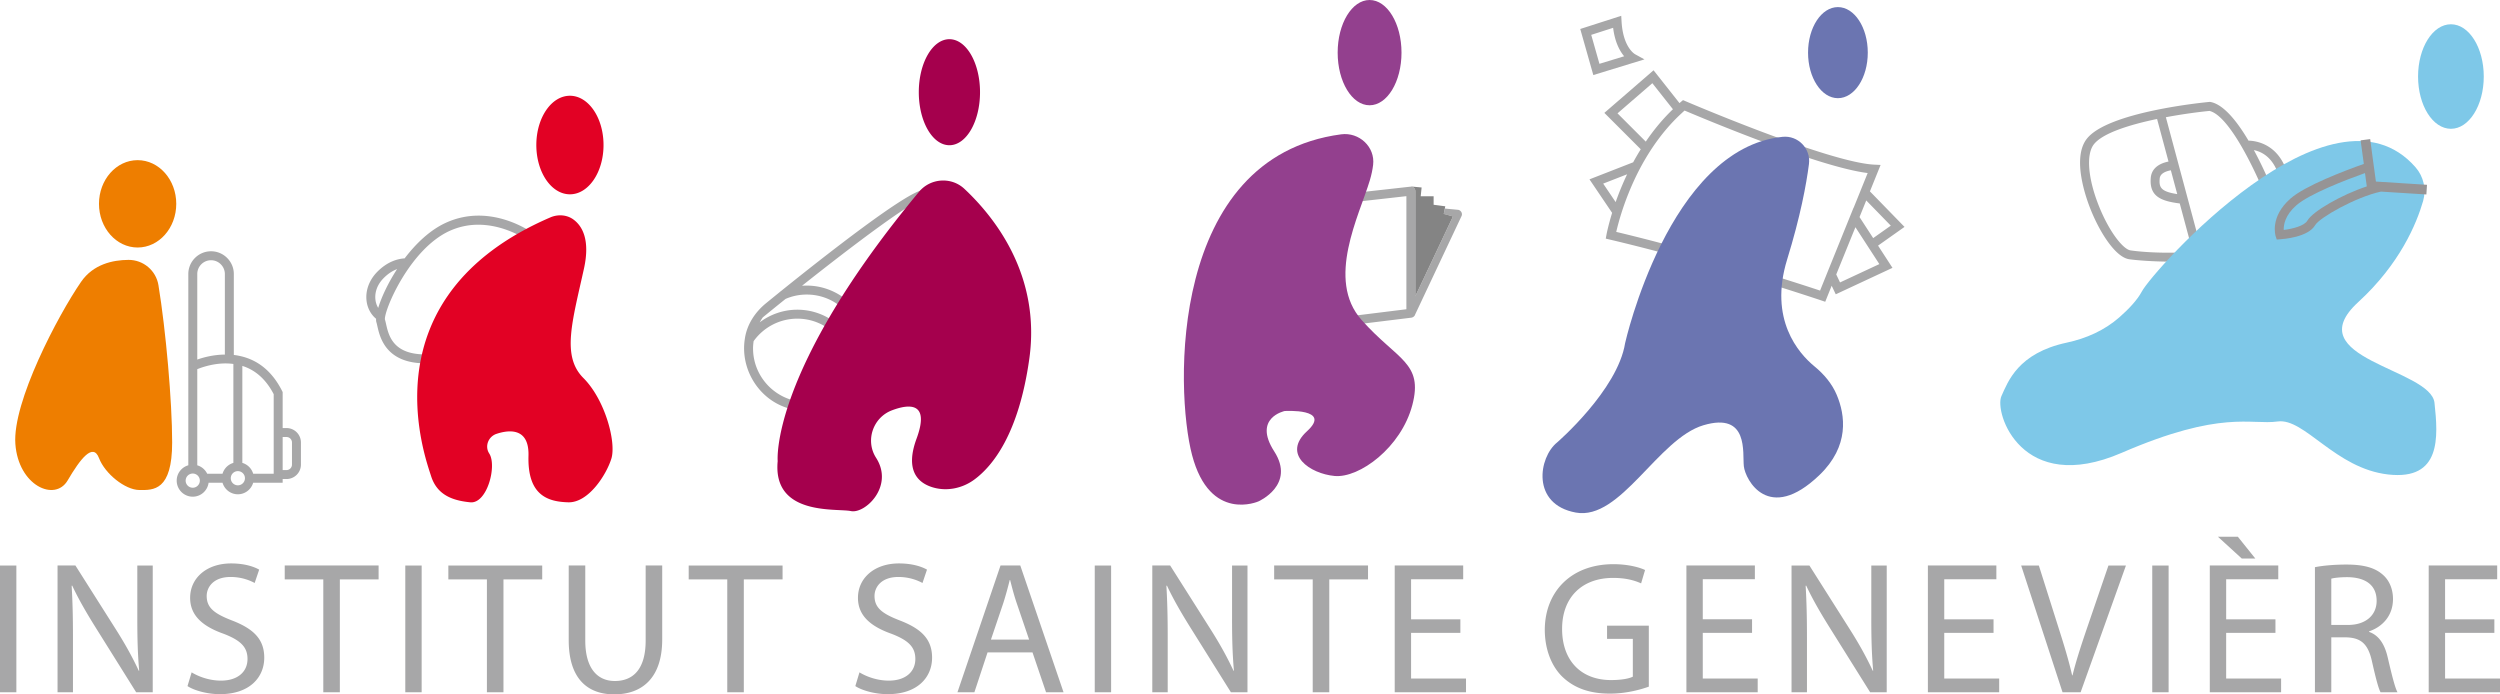 <svg xmlns="http://www.w3.org/2000/svg" viewBox="0 0 864.102 240"><path d="M104.015 160.589v-7.652a4.99 4.99 0 0 0-4.985-4.984h-1.332v-12.446l-.165-.327c-3.427-6.824-8.48-10.937-14.99-12.215a16.994 16.994 0 0 0-1.724-.277v-27.97c0-2.09-.82-4.062-2.31-5.555a7.811 7.811 0 0 0-5.556-2.312c-4.337 0-7.865 3.53-7.865 7.866v66.102c-2.31.671-4.014 2.783-4.014 5.307 0 3.06 2.489 5.55 5.55 5.55 2.813 0 5.119-2.114 5.475-4.833h4.813c.675 2.304 2.783 4.001 5.301 4.001s4.626-1.697 5.301-4.001h10.184v-1.27h1.332a4.99 4.99 0 0 0 4.985-4.984zm-35.83-65.872c0-2.63 2.138-4.77 4.768-4.77a4.73 4.73 0 0 1 3.364 1.406 4.735 4.735 0 0 1 1.405 3.364v27.838c-3.962.04-7.413.969-9.537 1.73V94.716zm-1.562 73.862c-1.352 0-2.453-1.101-2.453-2.453s1.101-2.453 2.453-2.453c1.352 0 2.451 1.101 2.451 2.453s-1.099 2.453-2.45 2.453zm10.29-4.833h-5.299a5.543 5.543 0 0 0-3.429-2.918V127.6c1.79-.721 6.127-2.226 10.986-1.948.459.03.968.077 1.494.143v34.197a5.533 5.533 0 0 0-3.753 3.754zm5.3 4.001a2.455 2.455 0 0 1-2.45-2.453c0-1.351 1.098-2.452 2.45-2.452s2.451 1.1 2.451 2.452c0 1.352-1.099 2.453-2.45 2.453zm12.388-4h-7.087a5.533 5.533 0 0 0-3.752-3.755v-33.519c4.573 1.433 8.215 4.708 10.839 9.773v27.5zm3.097-12.697h1.332a1.89 1.89 0 0 1 1.888 1.887v7.652a1.89 1.89 0 0 1-1.888 1.887h-1.332V151.05zm87.324-68.294l.574-1.154-1.032-.774c-.598-.449-14.85-10.924-30.41-3.848-5.52 2.509-10.386 7.187-14.29 12.321-2.536.166-6.006 1.162-9.45 4.637-2.793 2.827-4.148 6.49-3.717 10.055.306 2.54 1.534 4.75 3.29 6.183-.015.487.012.913.114 1.22.109.327.203.764.318 1.275.875 3.893 2.904 12.92 16.681 12.92.252 0 .507-.002.764-.008 15.849-.372 36.294-41.094 37.158-42.827zm-55.25 20.866c-.187-1.54-.064-4.564 2.842-7.505 1.612-1.626 3.202-2.568 4.64-3.106-3.18 4.887-5.435 9.794-6.526 13.422a7.038 7.038 0 0 1-.957-2.81zm18.02 18.864c-11.907.324-13.446-6.464-14.352-10.496-.142-.632-.266-1.17-.386-1.513-.464-2.872 8.43-24.337 22.383-30.679a23.688 23.688 0 0 1 9.886-2.124c7.58 0 13.882 3.404 16.312 4.919-6.194 12.097-22.625 39.63-33.843 39.893zm152.334-6.392c-1.929-9.963-10.98-17.324-21.129-17.381-.6-.004-1.197.015-1.786.06 17.985-14.28 38.64-29.824 42.273-30.065a1.55 1.55 0 0 0 1.442-1.648c-.057-.853-.798-1.467-1.648-1.442-5.619.372-34.144 22.76-49.44 35.075a1.53 1.53 0 0 0-.348.278 827.26 827.26 0 0 0-4.771 3.88c-3.761 3.08-6.534 7.325-7.253 12.132l-.014.1a20.905 20.905 0 0 0-.255 3.993c.295 8.695 5.87 16.659 14.045 19.634 9.73 3.54 20.014-.083 25.498-8.047 3.29-4.799 4.527-10.674 3.386-16.569zm-6.166 15.105c-3.493 4.866-9.1 7.772-15.097 7.772-10.246 0-18.58-8.335-18.58-18.58 0-.802.083-1.623.202-2.48a18.585 18.585 0 0 1 15.096-7.772c10.246 0 18.58 8.335 18.58 18.581 0 .807-.083 1.63-.2 2.48zm-18.38-24.156c-4.753 0-9.284 1.586-12.99 4.365.324-.588.674-1.16 1.058-1.703 2.44-2 5.092-4.15 7.865-6.38 2.294-1.006 4.766-1.516 7.35-1.516 10.247 0 18.581 8.335 18.581 18.581 0 1.487-.224 2.94-.566 4.36-1.872-10.06-10.701-17.707-21.297-17.707zm183.86 5.76c.28.248.62.371.96.371.094 0 .156 0 .218-.03l27.22-3.345c.063 0 .125-.031.187-.062.062 0 .093 0 .124-.031.124-.031.217-.093.34-.155l.031-.03c.093-.063.186-.156.279-.249.155-.154.248-.31.31-.526l16.041-34.034a1.462 1.462 0 0 0-.062-1.425 1.565 1.565 0 0 0-1.176-.774l-4.522-.434-.371 1.858 3.19.867-13.007 27.562V66.071c0-.433-.186-.867-.527-1.146a1.385 1.385 0 0 0-.96-.371c-.093-.031-.155-.031-.248-.031l-29.946 3.344c-.805.093-1.425.837-1.363 1.642l2.725 42.21c0 .433.217.805.558 1.084zm26.076-44.936l.589-.062v39.083l-24.249 3.004-2.508-39.083 26.168-2.942zm160.806-1.719l3.692-9.137-2.18-.105c-15.763-.751-64.747-21.714-65.24-21.926l-.873-.375-.73.61c-.162.135-.32.288-.483.428l-8.968-11.349-17.005 14.722 12.577 12.577a85.684 85.684 0 0 0-2.622 4.505l-15.1 5.89 7.826 11.585c-1.36 4.444-1.908 7.325-1.933 7.452l-.269 1.451 1.437.34c35.529 8.37 72.665 20.892 73.037 21.018l1.387.469 2.23-5.541 1.405 2.964 19.608-9.146-4.985-7.683 9.145-6.469-11.956-12.28zM559.077 39.18l12.043-10.424 7.113 9.002c-3.38 3.23-6.524 6.983-9.384 11.194l-9.772-9.772zm-4.95 24.285l8.27-3.225a100.05 100.05 0 0 0-3.959 9.61l-4.312-6.385zm77.171 31.487l.001.003-2.207 5.482c-6.985-2.317-39.13-12.814-70.453-20.285a86.696 86.696 0 0 1 1.75-6.37c1.177-3.745 3.268-9.512 6.548-15.717a83.745 83.745 0 0 1 3.434-5.864c3.275-5.082 6.971-9.512 11.003-13.184.294-.28.59-.549.887-.81 6.664 2.832 46.44 19.521 63.281 21.603l-2.469 6.116.004.001-2.403 5.93-.022-.033-9.354 23.128zm18.28-3.671l-13.59 6.339-1.309-2.764 6.12-15.08.007.002.503-1.243 8.27 12.746zm-2.131-8.982l-4.719-7.275 2.321-5.742 8.484 8.712-6.086 4.305zm-79.058-61.77l-3.213-1.767c-.171-.094-4.181-2.398-4.696-11.302l-.115-1.997-14.167 4.554 4.517 15.926 17.674-5.415zM557.565 9.615c.617 5.034 2.34 8.084 3.812 9.833l-8.545 2.61-2.838-10.01 7.57-2.433zm219.612 38.996c-3.883-6.55-8.56-12.497-13.112-13.358l-.215-.04-.214.019c-1.43.133-35.076 3.361-42.373 12.77-5.187 6.69-.24 20.471 1.4 24.536 3.23 8.005 8.589 16.388 13.28 17.069 2.413.35 8.225.824 14.28.824 2.887 0 5.824-.11 8.48-.39l1.258 4.684 2.988-.801-1.162-4.33c2.864-.523 5.133-1.323 6.14-2.543 2.897-3.51 17.692-18.058 17.84-18.204l.73-.716-.373-.95c-.567-1.458-3.307-8.307-7.096-15.298 2.798.564 7.107 2.652 8.926 10.036l3.006-.74c-2.762-11.232-10.845-12.487-13.783-12.568zM736.39 86.544c-2.474-.36-7.21-6.13-10.854-15.164-3.844-9.523-4.558-17.955-1.824-21.48 3.041-3.921 12.512-6.83 21.86-8.778l3.95 14.712c-4.66.966-5.938 3.498-6.125 5.584-.534 6.235 3.113 8.049 10.013 8.903l4.482 16.696c-6.565.587-15.75.363-21.502-.473zm13.943-27.688l2.209 8.23c-5.77-.881-6.32-2.37-6.06-5.397.129-1.445 1.47-2.373 3.85-2.833zm32.531 8.504c-3.079 3.034-14.674 14.508-17.326 17.72-.561.68-2.239 1.192-4.545 1.559l-12.379-46.12c5.955-1.12 11.567-1.845 15.073-2.18 6.847 1.625 15.796 20.62 19.177 29.02zM0 239.283h5.657V195.46H0v43.824zm47.46-25.488c0 6.825.13 12.16.65 18.01l-.13.066c-2.08-4.488-4.617-9.103-7.868-14.238l-14.044-22.174H19.89v43.824h5.331v-18.726c0-7.282-.13-12.548-.455-18.076l.195-.067c2.211 4.748 5.137 9.757 8.193 14.632l13.915 22.237h5.722V195.46H47.46v18.336zm32.694.65c-6.047-2.34-8.713-4.355-8.713-8.453 0-2.99 2.276-6.566 8.258-6.566 3.966 0 6.892 1.3 8.322 2.081l1.56-4.618c-1.95-1.104-5.2-2.144-9.687-2.144-8.518 0-14.175 5.069-14.175 11.897 0 6.176 4.421 9.884 11.574 12.418 5.917 2.277 8.258 4.618 8.258 8.716 0 4.421-3.382 7.476-9.169 7.476-3.9 0-7.607-1.3-10.143-2.861l-1.43 4.748c2.34 1.56 6.957 2.794 11.183 2.794 10.339 0 15.345-5.852 15.345-12.614 0-6.438-3.77-10.013-11.183-12.874zm18.26-14.175h13.33v39.013h5.722V200.27h13.394v-4.811H98.414v4.811zm41.67 39.013h5.657V195.46h-5.657v43.824zm14.884-39.013h13.33v39.013h5.722V200.27h13.394v-4.811h-32.446v4.811zm68.199 21.13c0 9.69-4.161 13.982-10.664 13.982-5.852 0-10.208-4.161-10.208-13.981v-25.942h-5.722v25.815c0 13.588 6.762 18.726 15.735 18.726 9.493 0 16.58-5.528 16.58-18.986v-25.555h-5.721V221.4zm14.876-21.13h13.33v39.013h5.722V200.27h13.394v-4.811h-32.446v4.811zm72.94 14.175c-6.047-2.34-8.713-4.355-8.713-8.453 0-2.99 2.275-6.566 8.257-6.566 3.967 0 6.893 1.3 8.323 2.081l1.56-4.618c-1.95-1.104-5.201-2.144-9.687-2.144-8.518 0-14.175 5.069-14.175 11.897 0 6.176 4.421 9.884 11.574 12.418 5.917 2.277 8.257 4.618 8.257 8.716 0 4.421-3.38 7.476-9.168 7.476-3.9 0-7.607-1.3-10.143-2.861l-1.43 4.748c2.34 1.56 6.957 2.794 11.183 2.794 10.339 0 15.345-5.852 15.345-12.614 0-6.438-3.77-10.013-11.183-12.874zm34.84-18.986l-14.89 43.824h5.853l4.551-13.784h15.54l4.682 13.784h6.047l-14.955-43.824h-6.827zm-3.315 25.618l4.291-12.68c.845-2.665 1.56-5.33 2.21-7.93h.13c.651 2.534 1.301 5.135 2.277 7.996l4.291 12.614h-13.2zm35.881 18.206h5.657V195.46h-5.657v43.824zm47.46-25.488c0 6.825.13 12.16.65 18.01l-.13.066c-2.08-4.488-4.616-9.103-7.868-14.238l-14.044-22.174h-6.177v43.824h5.331v-18.726c0-7.282-.13-12.548-.455-18.076l.195-.067c2.211 4.748 5.137 9.757 8.193 14.632l13.915 22.237h5.722V195.46h-5.332v18.336zM440.4 200.27h13.33v39.013h5.722V200.27h13.394v-4.811H440.4v4.811zm47.327 18.466h17.036v-4.681h-17.036v-13.848h18.011v-4.748H482.07v43.824h24.643v-4.745h-18.986v-15.802zm67.738 2.081h8.908v13.068c-1.3.653-3.837 1.173-7.543 1.173-10.208 0-16.906-6.568-16.906-17.686 0-10.99 6.958-17.622 17.621-17.622 4.422 0 7.348.844 9.689 1.884l1.365-4.615c-1.886-.91-5.852-2.014-10.924-2.014-14.695 0-23.668 9.557-23.733 22.628 0 6.825 2.341 12.677 6.112 16.318 4.292 4.095 9.754 5.789 16.386 5.789 5.917 0 10.924-1.497 13.46-2.407v-21.067h-14.435v4.551zm33.082-2.08h17.036v-4.682h-17.036v-13.848h18.011v-4.748H582.89v43.824h24.643v-4.745h-18.986v-15.802zm58.25-4.942c0 6.825.13 12.16.65 18.01l-.13.066c-2.08-4.488-4.616-9.103-7.867-14.238l-14.045-22.174h-6.177v43.824h5.332v-18.726c0-7.282-.13-12.548-.455-18.076l.195-.067c2.21 4.748 5.137 9.757 8.193 14.632l13.914 22.237h5.722V195.46h-5.331v18.336zm25.215 4.941h17.036v-4.681h-17.036v-13.848h18.013v-4.748h-23.67v43.824H691v-4.745h-18.987v-15.802zm49.341-1.624c-1.95 5.722-3.77 11.248-5.005 16.32h-.133c-1.167-5.136-2.794-10.47-4.681-16.386l-6.826-21.587h-6.112l14.305 43.824h6.242l15.671-43.824h-6.048l-7.413 21.653zm22.552 22.171h5.656V195.46h-5.656v43.824zm29.578-53.774h-6.89l8.257 7.542h4.681l-6.048-7.542zm-4.029 33.227h17.033v-4.681h-17.033v-13.848h18.01v-4.748h-23.668v43.824h24.645v-4.745h-18.987v-15.802zm49.405-.323v-.197c4.615-1.56 8.256-5.398 8.256-11.184 0-3.38-1.234-6.372-3.445-8.322-2.73-2.471-6.632-3.578-12.68-3.578-3.902 0-7.996.327-10.857.913v43.238h5.655v-18.986h5.335c5.135.196 7.476 2.47 8.776 8.52 1.234 5.461 2.21 9.23 2.928 10.466h5.849c-.908-1.69-1.948-5.918-3.382-12.027-1.04-4.555-3.054-7.676-6.435-8.843zm-7.283-2.408h-5.788V200.01c.913-.26 2.86-.52 5.595-.52 5.982.063 10.077 2.537 10.077 8.193 0 5.008-3.835 8.322-9.884 8.322zm33.54 18.533v-15.802h17.038v-4.681h-17.038v-13.848h18.012v-4.748H839.46v43.824h24.642v-4.745h-18.986z" fill="#a7a7a8"/><path d="M44.396 89.828c-5.465.034-12.192 1.518-16.378 7.594-8 11.613-23.742 41.55-22.71 56.001 1.032 14.452 13.678 20.13 18.065 12.646 4.387-7.484 8.774-13.162 10.84-7.742s9.032 10.988 13.935 11.042 11.355.313 11.355-16.462c0-14.127-2.196-38.871-4.74-54.345-.832-5.065-5.235-8.767-10.367-8.734zm3.171-4.277c7.376 0 13.355-6.76 13.355-15.098s-5.979-15.097-13.355-15.097-13.355 6.76-13.355 15.097 5.98 15.098 13.355 15.098z" fill="#ee7e00"/><path d="M196.99 67.163c6.414 0 11.614-7.626 11.614-17.033s-5.2-17.032-11.614-17.032c-6.413 0-11.613 7.625-11.613 17.032s5.2 17.033 11.613 17.033zm4.646 63.485c-7.549-7.548-3.871-19.355.193-37.742 2.236-10.114-.623-14.84-3.648-17.046-2.274-1.659-5.354-1.839-7.94-.724-63.87 27.535-43.35 82.708-41.252 89.384 2.13 6.775 7.742 8.517 13.549 9.1 5.806.584 9.29-12.584 6.58-16.842a14.731 14.731 0 0 1-.08-.127c-1.542-2.492-.213-5.765 2.568-6.692 3.988-1.33 11.344-2.442 11.061 7.593-.387 13.743 6.775 15.872 13.743 16.065 6.968.194 13.161-9.484 14.903-15.097 1.742-5.613-2.129-20.323-9.677-27.872z" fill="#e20124"/><path d="M328.155 50.195c5.844 0 10.58-8.204 10.58-18.323 0-10.12-4.736-18.323-10.58-18.323s-10.581 8.203-10.581 18.323c0 10.12 4.737 18.323 10.581 18.323zm5.176 15.079c-4.522-4.236-11.735-3.727-15.695 1.037-51.686 62.184-48.837 93.048-48.837 93.048-1.807 19.097 20.387 16.258 25.29 17.29 4.904 1.033 14.969-8.516 8.775-18.322a23.877 23.877 0 0 1-.182-.293c-3.624-5.905-.875-13.751 5.604-16.206 5.713-2.165 13.275-3.133 8.514 9.789-3.974 10.787.326 15.017 5.002 16.64 5.013 1.739 10.627.68 14.908-2.454 6.403-4.688 15.41-15.779 19.058-41.768 4.036-28.757-11.853-48.847-22.437-58.761z" fill="#a5004d"/><path d="M489.202 102.366V66.071c0-.433-.186-.867-.527-1.146a1.385 1.385 0 0 0-.96-.371l.062-.093 3.592.34-.31 3.035h4.46v2.942l4.026.527-.155.774-.371 1.858 3.19.867-13.007 27.562z" fill="#848484"/><g fill="#93408e"><ellipse cx="473.384" cy="18.194" rx="11.033" ry="18.194"/><path d="M470.61 110.583c-12.387-13.935-.774-36.13 2.839-48.19.602-2.01.968-3.811 1.159-5.417.74-6.215-4.845-11.374-11.05-10.549-59.6 7.922-57.452 88.413-51.53 110.867 6.194 23.485 22.968 16 22.968 16s12.904-5.677 5.42-17.29 3.613-13.936 3.613-13.936 16.516-1.032 7.742 6.968c-8.774 8 1.032 14.71 9.549 15.484 8.516.774 22.968-9.806 26.839-24.517s-5.161-15.484-17.549-29.42z"/></g><path d="M847.136 8.387c-6.271 0-11.355 8.088-11.355 18.065 0 9.977 5.084 18.065 11.355 18.065 6.271 0 11.355-8.088 11.355-18.065 0-9.977-5.084-18.065-11.355-18.065zm-32.001 96.003c14.379-13.167 20.152-27.147 22.394-34.915 1.17-4.053.17-8.455-2.603-11.634-29.162-33.426-90.691 35.547-94.632 42.936-1.597 2.996-4.625 6.146-7.737 8.883-5.139 4.52-11.48 7.333-18.174 8.762-16.904 3.61-20.348 13.517-22.606 18.485-2.58 5.677 6.968 34.581 41.55 19.613 34.581-14.968 44.646-9.549 53.936-10.839 9.29-1.29 19.872 16.258 38.216 18.323 18.344 2.065 17.27-12.904 15.98-24.775-1.291-11.871-47.744-15.226-26.324-34.84z" fill="#7ec8e8"/><path d="M830.072 63.315l-6.348-.402-2.509-.155-.557-4.088-.434-3.128-.99-7.463-3.315.433 1.115 8.145c-6.565 2.322-20.315 7.525-25.363 11.985-7.153 6.286-5.203 12.728-5.11 13.006l.372 1.146 1.208-.093c.96-.062 9.662-.68 12.077-4.893 1.487-2.57 14.06-9.724 22.731-11.582l15.701.991.217-3.344-8.795-.558zM797.524 76.26c-1.022 1.796-5.11 2.849-8.175 3.22-.062-1.734.433-5.078 4.366-8.516 4.49-3.933 17.126-8.795 23.722-11.148l.62 4.614c-8.579 2.818-18.706 8.61-20.533 11.83z" fill="#969495"/><path d="M635.26 2.452c-5.702 0-10.323 7.048-10.323 15.742s4.621 15.742 10.322 15.742 10.323-7.048 10.323-15.742-4.621-15.742-10.323-15.742zm-8.077 124.208c-5.553-4.56-15.86-16.27-9.472-36.98 4.588-14.877 6.63-25.933 7.536-32.968.689-5.338-3.75-9.958-9.105-9.421-39.368 3.942-54.433 71.293-54.433 71.293-2.58 16.258-23.484 34.323-23.484 34.323-6.452 5.161-9.033 21.42 6.451 24.259 15.485 2.839 28.388-25.55 44.13-30.195 15.743-4.645 13.42 9.549 13.936 14.194.517 4.646 8.517 19.872 26.066 3.097 10.547-10.082 8.975-20.816 6.042-27.777-1.636-3.882-4.411-7.15-7.667-9.825z" fill="#6b75b1"/></svg>